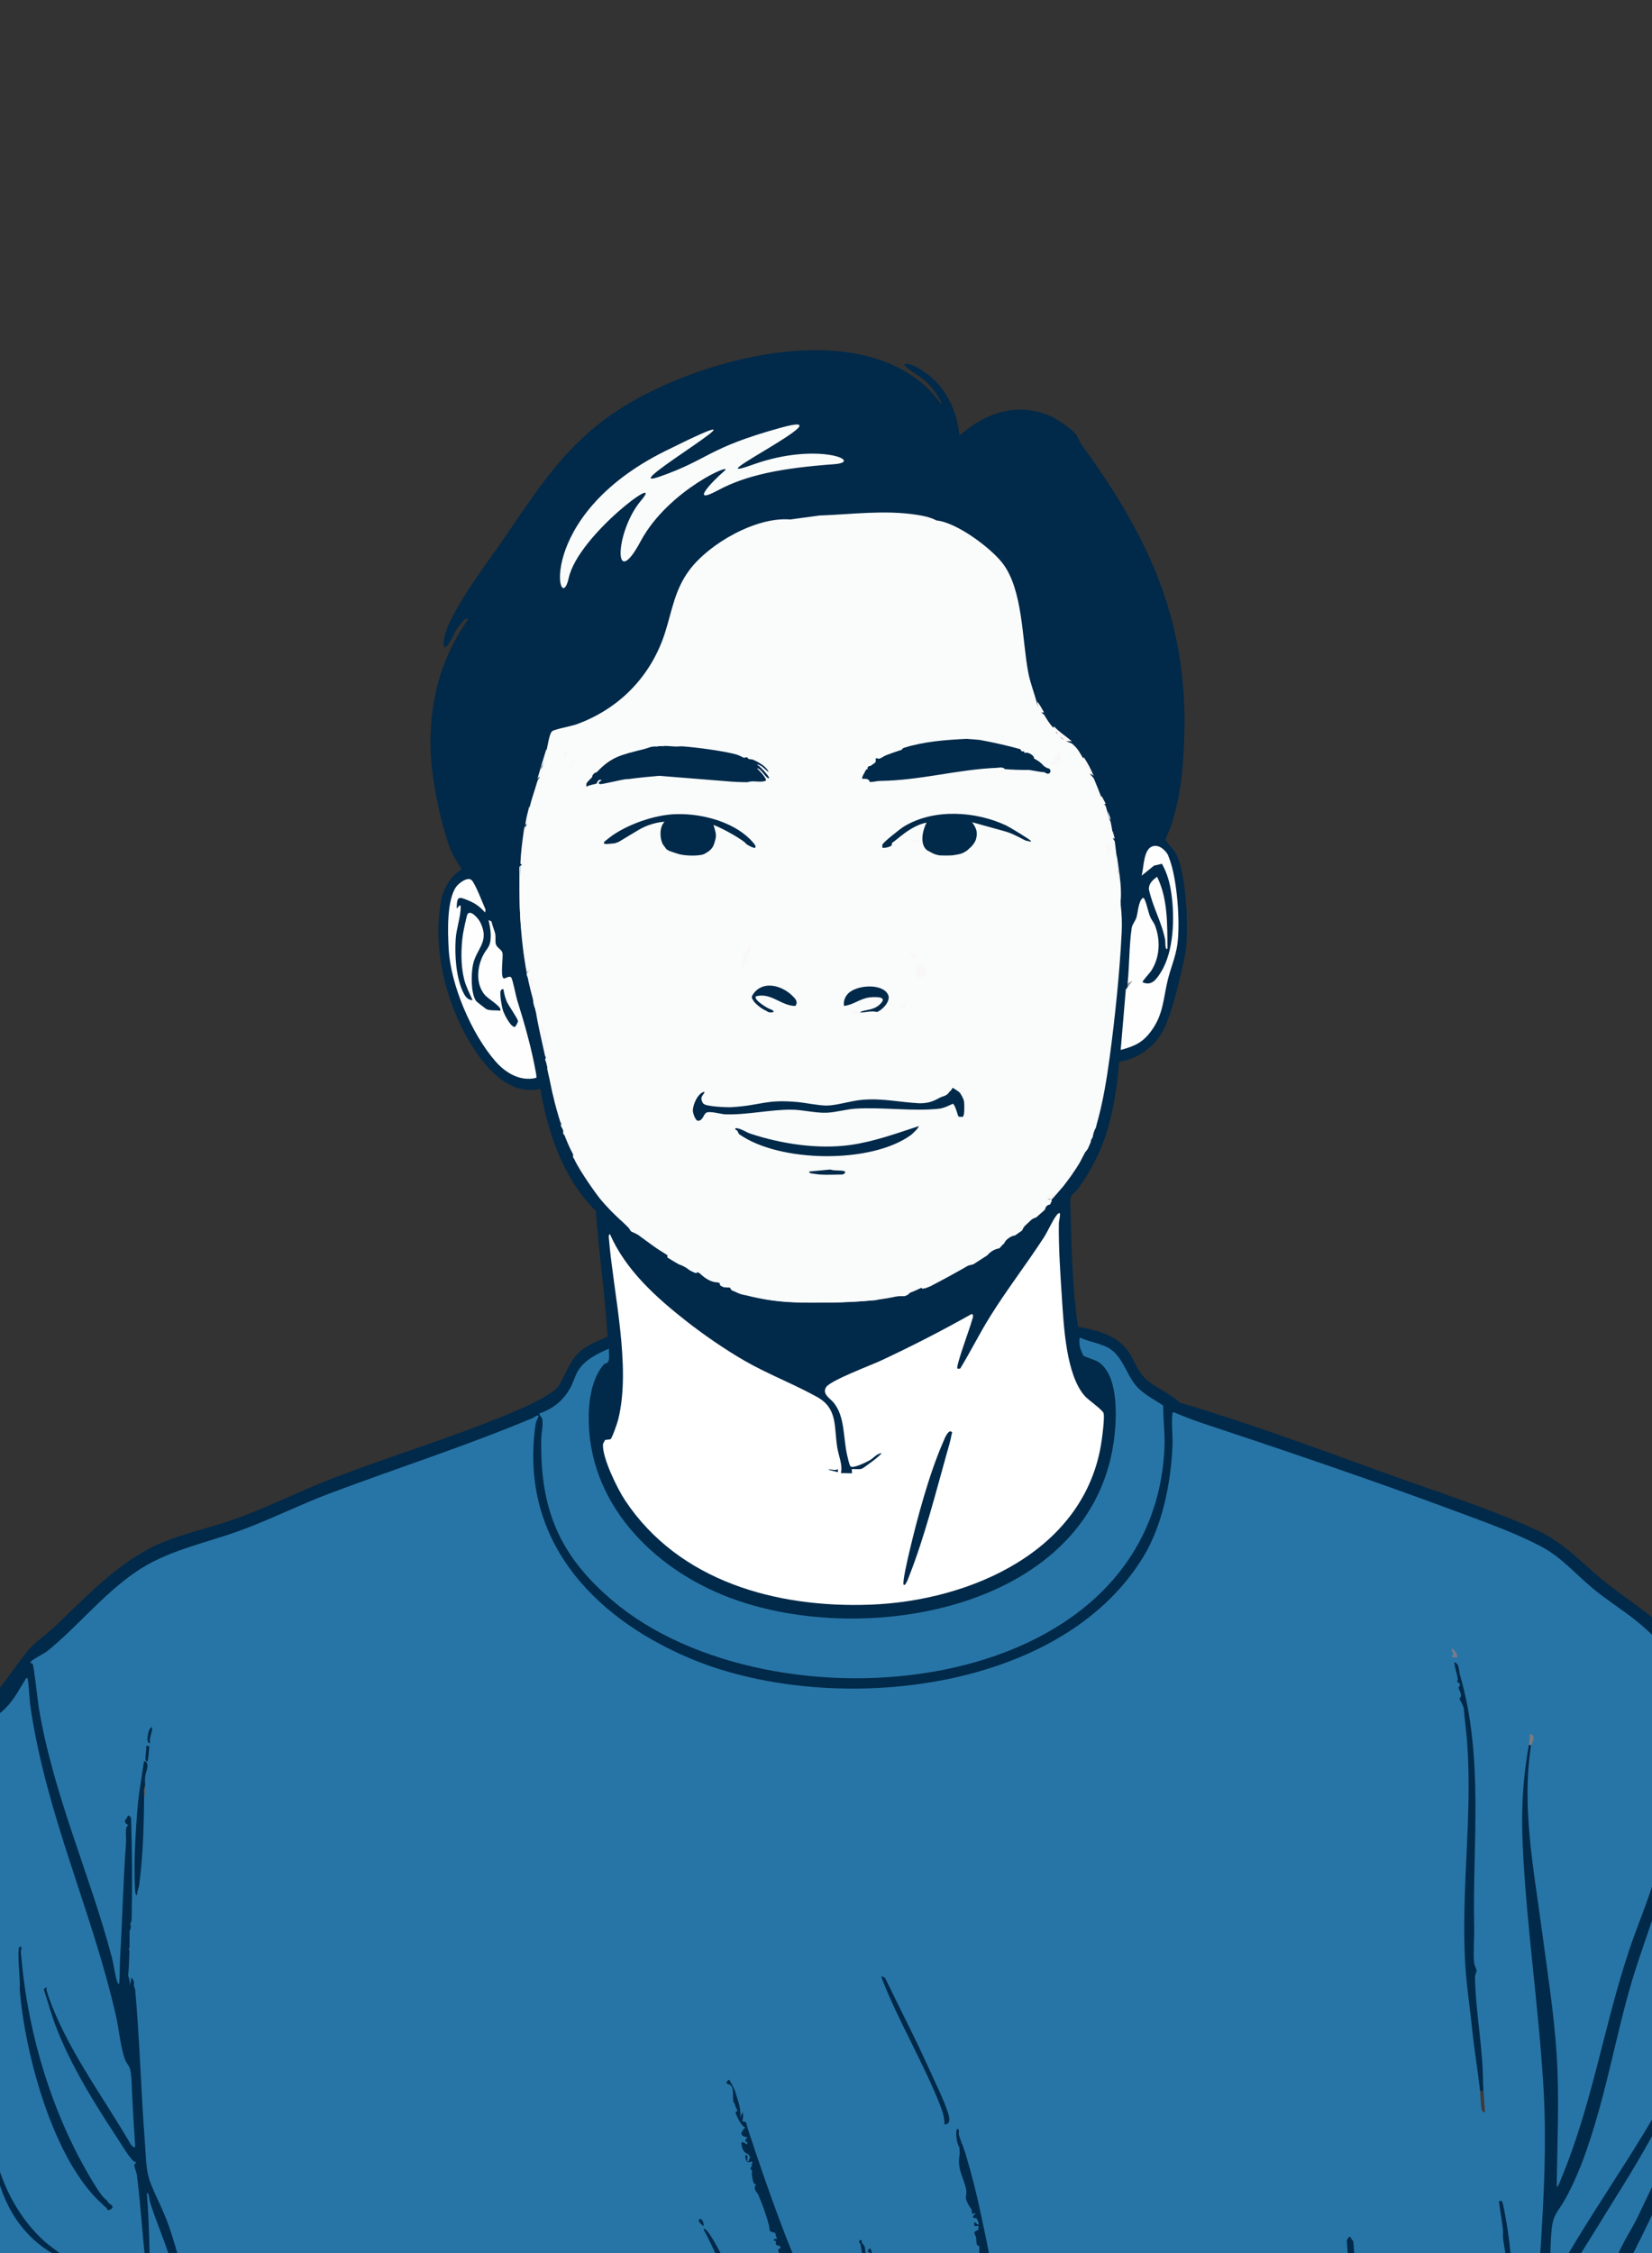 <?xml version="1.0" encoding="UTF-8"?><svg id="uuid-59c37dd5-340c-4727-949a-cc3e99772cc7" xmlns="http://www.w3.org/2000/svg" xmlns:xlink="http://www.w3.org/1999/xlink" viewBox="0 0 220 300"><rect x="0" y="0" width="220" height="300" fill="#333333" stroke="none"/><defs><style>.uuid-858f7458-3f22-4b91-b599-7dd82f1ed372{fill:#59575b;}.uuid-bf22421a-d87e-47d5-9e6e-b6afe2d33f6f{fill:#3e3a3b;}.uuid-c8bbbcf0-f06d-4035-a491-9a29d4704f2f{fill:#faf7f8;}.uuid-c68e89d1-c525-426e-9b17-93a8f614172a{fill:#fff;}.uuid-fa3a8297-7a76-4500-bcfb-03954af1ec18{fill:#f9fcfb;}.uuid-e58135e5-7810-411e-bffb-c4b7f3ca13c2{fill:#9b9b9b;}.uuid-a994c8ac-b774-4bcc-9cf2-c183861793df{fill:none;}.uuid-e3cfbd62-d352-4801-a660-57d354b02297{clip-path:url(#uuid-3ed5d52e-0de3-4974-8b3f-1d5ce5c177e6);}.uuid-0215c4e3-a38d-4c32-8a58-bbad9a4a9bbd{fill:#7a7a8c;}.uuid-a73ecf24-b82d-481e-8194-816636773540{fill:#012949;}.uuid-bdb232ed-2d4a-4786-952a-967224e6b9ae{fill:#2775a6;}.uuid-a722fdfd-4aa7-4a4f-b7cc-46c283bf3f41{fill:#fefefe;}.uuid-5cc0e8ef-8f9a-4d3b-a8be-c4136f0501b7{fill:#7d7b7e;}</style><clipPath id="uuid-3ed5d52e-0de3-4974-8b3f-1d5ce5c177e6"><rect class="uuid-a994c8ac-b774-4bcc-9cf2-c183861793df" width="220" height="300"/></clipPath></defs><rect class="uuid-a994c8ac-b774-4bcc-9cf2-c183861793df" width="220" height="300"/><g class="uuid-e3cfbd62-d352-4801-a660-57d354b02297"><path class="uuid-bdb232ed-2d4a-4786-952a-967224e6b9ae" d="M-8.932,242.274v64.858h236.499v-81.541s-3.72-4.232-7.566-8.679c-3.846-4.447-8.954-7.523-11.381-9.563-4.667-3.923-54.556-20.735-54.556-20.735l-82.243,1.59-53.201,18.708-16.11,14.438-11.441,20.925Z"/><path class="uuid-a73ecf24-b82d-481e-8194-816636773540" d="M17.996,264.837c.625,6.895.773,13.849,1.324,20.752.138,1.727.085,3.438.733,5.101.728,1.868,1.744,3.71,2.42,5.668,1.285,3.724,2.146,7.621,3.343,11.376.036.271-.012.168-.193.195-.337.05-.899.087-1.03-.3-.842-2.324-1.293-4.769-2.025-7.123-.746-2.397-1.79-4.772-2.545-7.134-.132-.412-.144-.929-.305-1.353-.226-.034-.142.316-.13.461.267,3.249.292,6.431.391,9.687.005.148.4,2.4-.258,1.916-.231-.169-.227-1.839-.267-2.186-.474-4.052-.704-8.129-1.209-12.182-.056-.447-.334-1.103-.36-1.367-.021-.214.297-.362.245-.438-.013-.018-.259-.045-.405-.192-.7-.702-1.63-2.317-2.223-3.215-2.984-4.511-6.154-9.653-8.078-14.726-.607-1.602-1.057-3.277-1.599-4.903l.374-.302c-.014.227-.006.444.065.664,2.268,7.057,7.392,13.823,11.094,20.195.093.2.679.8.643.288-.159-2.217-.274-4.409-.395-6.635-.049-.904-.06-2.945-.307-3.671-.135-.397-.507-.735-.693-1.295-.612-1.847-.757-3.937-1.192-5.835-3.196-13.951-9.164-26.388-11.322-40.784-.194-1.297-.203-2.722-.412-4.031-.31-.065-.213.04-.297.171-1.066,1.66-1.565,2.888-3.148,4.272-.45.394-1.254.779-1.595,1.19-.383.462-1.2,1.928-1.565,2.545-2.235,3.775-4.026,7.811-5.59,11.911-.266.331-.598.671-.769.103-.063-.209-.083-2.124-.03-2.331.031-.121.279-.137.372-.316.516-1,.836-2.296,1.289-3.356,1.891-4.425,4.038-8.35,7.011-12.081,1.493-1.874,2.837-3.892,4.322-5.754.809-1.015,2.541-2.223,3.566-3.196,4.219-4.003,8.801-8.923,14.263-11.192,3.051-1.268,6.403-1.996,9.518-3.077,4.404-1.529,8.584-3.682,12.923-5.373,8.434-3.288,17.231-5.816,25.534-9.467,1.22-.536,4.298-1.987,4.943-3.011.805-1.278,1.314-2.944,2.381-4.116,1.137-1.248,2.611-1.741,4.104-2.396-.327-5.601-1.176-11.165-1.554-16.755-4.304-4.199-6.405-10.42-7.408-16.261-4.387,1.029-7.705-3.289-9.624-6.614-3.067-5.315-4.701-12.232-3.596-18.351.325-1.801,1.235-3.249,2.751-4.272-.573-.951-1.212-1.861-1.595-2.913-1.235-3.396-2.357-8.863-2.519-12.464-.289-6.436,1.166-12.519,4.909-17.775.089-.29-.243-.233-.4-.134-.052.032-.693.806-.788.935-.673.907-.973,2.055-1.793,2.845-.187-.128-.198-.249-.21-.46-.165-3.11,5.996-11.091,7.89-13.865,5.483-8.033,9.306-14.209,18.235-19.02,10.262-5.529,28.637-10.145,38.185-1.325.713.659,1.304,1.444,1.921,2.189.198-.104-.03-.319-.095-.436-.56-1.014-1.28-1.989-2.163-2.742-.457-.39-2.441-1.583-2.58-1.928-.105-.262.176-.203.334-.203.582,0,1.658.672,2.172,1.012,2.917,1.929,4.448,5.11,4.786,8.54,3.468-3.019,7.617-4.511,12.087-2.609.866.369,2.735,1.649,3.349,2.352.381.435.527,1.06.808,1.446,8.638,11.845,14.006,22.898,13.717,37.993-.093,4.867-.494,10.124-2.514,14.585.326.727.935,1.131,1.342,1.833,1.431,2.465,1.831,10.677,1.264,13.507-.541,2.701-1.701,7.744-2.915,10.078-1.162,2.234-3.394,3.811-5.871,4.205-.303,3.793-.908,7.666-2.309,11.215-.756,1.915-1.97,4.039-3.187,5.696-.329.448-.897.722-1.027,1.359.189,5.667.206,11.386,1.048,16.99,2.459.51,4.894,1.012,6.534,3.078.748.942,1.108,2.133,1.797,3.108,1.237,1.749,3.686,2.433,5.213,3.935,9.53,2.816,18.799,6.288,28.128,9.657,6.237,2.252,12.615,4.285,18.72,6.999,4.315,1.918,5.846,3.929,9.26,6.782,2.987,2.495,6.474,4.487,9.164,7.342,2.259,2.398,3.83,5.465,5.88,8.042v3.315c-.675-1.072-1.291-2.192-1.985-3.252-2.487-3.796-4.848-7.015-8.421-9.875-1.843-1.475-3.876-2.736-5.699-4.245-2.34-1.937-4.144-4.129-6.874-5.589-3.334-1.783-7.578-3.291-11.154-4.623-11.283-4.204-22.714-8.074-34.137-11.867-1.231-.409-2.448-.906-3.651-1.389-.273-.03-.173.015-.199.197-.174,1.222.063,2.945.006,4.251-.212,4.872-1.308,10.514-3.846,14.715-11.21,18.557-42.333,21.365-60.678,13.477-12.986-5.583-22.485-16.01-20.292-31.08.062-.424.268-.661.361-.966.15-.487-.655.117-.765.163-8.868,3.718-17.987,6.636-26.973,10.016-4.047,1.522-7.923,3.486-11.999,4.971-4.768,1.737-9.725,2.628-13.941,5.548-4.416,3.059-7.65,7.193-11.677,10.464-.457.371-1.984,1.124-2.193,1.387-.248.313.123.234.206.356.183.269.685,5.054.831,5.907,2.018,11.825,6.718,21.828,9.734,33.224.192.726.506,2.889.765,3.345.036.063.17.17.199.131.084-1.251.059-2.527.135-3.777.303-4.945.384-10.008.768-14.881.048-.603-.072-1.486.03-2.088.037-.22.26-.378.259-.402-.002-.063-.869-.356-.13-.994.005-.434.392-.295.517.075.142,4.44.167,8.968.074,13.584l-.194.528c.143.251.114.559-.086.924.033,1.995-.027,3.985-.179,5.971.179.368.233.807.162,1.319l.236-.788c-.109-.621.338-.053.377.345-.054.34-.003.623.153.849Z"/><path class="uuid-a73ecf24-b82d-481e-8194-816636773540" d="M203.862,232.618c-1.233,8.092.42,16.462,1.477,24.444.729,5.503,1.614,11.043,1.968,16.594.372,5.837.064,11.721.003,17.566.209-.108.367-.574.461-.797,4.263-10.127,5.75-20.427,9.179-30.729,1.113-3.344,2.589-6.723,3.551-10.105,1.694-5.953,2.225-12.178,3.897-18.111.067-.239-.027-.684.131-.905.099-.139.647-.186.546.122l-2.255,14.915c.141.149,2.897-.688,3.253-.632.278.044.244.476.059.697-.642.763-3.433,1.026-3.747,1.688-1.237,5.964-3.698,11.607-5.36,17.445-2.475,8.698-4.27,20.297-8.633,28.093-.871,1.557-1.515,1.853-1.744,3.824-.197,1.693-.144,3.593-.269,5.3-.066.899-.368,1.802-.262,2.719l.195-.135c4.985-9.36,11.435-17.797,16.377-27.178.473,0,.403.311.339.667-.15.822-1.057,2.489-1.462,3.316-2.116,4.323-4.839,8.672-7.389,12.763-1.944,3.119-4.143,6.834-6.284,9.759-.183.25-.376.513-.581.745-.221.25-1.197.977-1.197,1.057v2.188h-1.459c.01-2.99.353-5.963.536-8.944.42-6.847.757-13.438.394-20.293-.579-10.932-2.275-21.789-2.791-32.743-.227-4.811-.036-8.868.801-13.596.24-.53.39-.218.265.265Z"/><path class="uuid-a73ecf24-b82d-481e-8194-816636773540" d="M197.499,277.565c.107.689.019,1.687-.398.796-.311-2.724-.782-5.517-1.065-8.282-.279-2.728-.772-5.944-.929-8.883-.523-9.734.982-19.365.278-29.182-.103-1.44-.329-3.008-.447-4.484-.034-.419-.58-1.268-.578-1.341.003-.084.197-.212.208-.39.022-.358-.335-.962-.332-1.072.002-.091.186-.204.188-.375.004-.309-.358-.345-.367-.434-.009-.084.107-.232.085-.365-.123-.735-.385-1.46-.488-2.204.704.082.616,1.136.773,1.678,3.216,11.063,1.643,22.428,1.889,33.656.03,1.387-.139,3.276-.008,4.639.038.399.338.936.344,1.066.006.141-.232.5-.224.925.079,4.656,1.096,9.563,1.071,14.253Z"/><path class="uuid-a73ecf24-b82d-481e-8194-816636773540" d="M215.396,300.371c.682-1.734,1.933-3.586,2.746-5.276,2.897-6.022,6.069-12.676,8.396-18.917.124-.333.357-1.513.458-1.663.285-.421.605-.022.568.429-.145,1.757-1.525,5.332-2.164,7.122-2.241,6.278-5.052,12.38-8.075,18.309-.463.908-3.73,7.391-4.138,7.53-.302.103-.773-.02-1.105.021-.132-.129.662-1.584.795-1.856.268-1.525.992-3.185,1.989-4.375-.325-.29.134-1.305.53-1.326Z"/><path class="uuid-a73ecf24-b82d-481e-8194-816636773540" d="M13.886,292.68c.472.618.778,1.489-.265.796-6.545-5.805-10.36-20.144-11.002-28.707.144-.818-.431-5.262-.002-5.569.458-.026.142.437.16.665.725,9.501,3.464,19.408,7.965,27.805.562,1.049,2.416,4.377,3.143,5.01Z"/><path class="uuid-a73ecf24-b82d-481e-8194-816636773540" d="M99.528,283.267c1.418,4.342,2.953,8.81,4.58,13.12,1.447,3.833,3.111,7.568,4.702,11.341l-.068.2c-1.407-1.624-1.782-3.949-3.183-5.567l.927,1.99c.386.943.512,2.024,1.13,2.851l-.267.128.265.599c-.599.544-1.54-1.901-1.723-2.253.043-.611-.13-1.237-.521-1.878-.409-.66-.722-1.359-.938-2.1-.198-.335-.815-1.891-.804-2.181.003-.07.263-.091.277-.138.138-.461-.233-.269-.478-.458-.255-.197-.008-.429-.082-.508-.055-.059-.221-.011-.237-.031-.194-.236.162-.317.396-.265-.136-.255-.2-.516-.266-.794-.33-.332-.531-.812-.603-1.441-.418-.47-.646-.803-.437-1.361-.166.163-.306.08-.418-.248-.03-.619-.206-1.199-.416-1.787l.15-.467c-.246.017-.541-.52-.265-.663-.182-.144-.359-.321-.53-.53-.046-.007-.099.012-.133,0-.291-.304-.269-.619.035-.869-.211-.467-.227-.818-.168-1.253-.25.163-.374,0-.265-.265-.219-.314-.076-.217,0-.398.126-.207-.007-.34-.398-.398l-.13-.065c.523-.36.024-.529-.002-.73-.201-.128-.265-.346-.191-.652-.349-.408-.313-.634.108-.677l-.049-.262c-.091-.104-.274-.102-.272-.211.003-.15.188-.316.272-.452l-.062-.139c-.557.056-.669-.296-.336-1.054.042-.047.063-.102.133-.133.063-.367.129-.33.265,0Z"/><path class="uuid-a73ecf24-b82d-481e-8194-816636773540" d="M-9.314,306.337c.167-2.824-.221-5.894-.006-8.69.009-.111.129-1.214.403-.857l1.127,7.69,10.274,3.382c-3.787.038-7.612.176-11.401.066l-.19-.076c-.052-.467-.043-.943-.026-1.414.054-1.437.211-2.391.045-.158-.009.12-.104.126-.227.057Z"/><path class="uuid-a73ecf24-b82d-481e-8194-816636773540" d="M125.778,282.869c.012-.732-.171-1.474-.43-2.156-2.131-5.62-5.589-11.352-7.796-16.997-.08-.206-.179-.354-.125-.603l.454.274c1.871,3.906,3.884,7.753,5.666,11.702.827,1.833,2.14,4.458,2.717,6.298.185.591.395,1.485-.486,1.481Z"/><path class="uuid-a73ecf24-b82d-481e-8194-816636773540" d="M180.662,307.53c-.304-.504-.188-.573-.328-1.064-.062-.218-.299-.463-.335-.596-.023-.084.291.008.271-.249-.019-.244-.215-.528-.257-.821-.314-2.145-.522-4.293-.65-6.456.082-.239.198-.542.502-.491-.024.258.313.415.343.593.1.594.092,1.506.205,2.109.468,2.492,1.245,4.887,1.971,7.31-.362.093-.82.1-1.191.064-.201-.258-.377-.391-.53-.398Z"/><path class="uuid-a73ecf24-b82d-481e-8194-816636773540" d="M128.561,286.714c.798,2.65,1.498,5.369,2.06,8.083.516,2.494,1.638,7.325,1.652,9.684.079.581.105,1.123-.265.53-.521-1.199-.773-2.54-.795-3.845-.16-.088-.217-.3-.17-.634-.344-.364-.504-1.076-.621-1.609l.193-.087c-.631-.554-.686-.909-.162-1.065-.382-.347-.438-.629-.167-.848-.015-.13.029-.506.001-.531-.137-.125-.71.327-.53-.53l.528.398c.165-.417-.206-.707-.264-.928-.3-.02-.321-.32-.133-.53-.009-.042.009-.09,0-.133-.326-.12-.37-.385-.133-.796-.258-.094-.635-.81-.398-1.061l-.32-.172c-.062-1.588-.413-3.177-1.052-4.767l.179-.365c-.295-.182-.377-.548-.247-1.1l-.151-.359c0-.044,0-.088,0-.133-.243-1.427.379-.664.525.257l.27.539Z"/><path class="uuid-a73ecf24-b82d-481e-8194-816636773540" d="M-.034,289.101c1.211,3.551,3.164,6.808,5.964,9.349.77.699,1.775,1.288,2.508,1.999.142.137.337.191.276.452-4.912-2.044-8.021-6.432-9.146-11.535-.142-.609.057-.942.398-.265Z"/><path class="uuid-a73ecf24-b82d-481e-8194-816636773540" d="M19.321,236.595c-.031.388.009.801,0,1.193l-.133,1.458c-.019,3.746-.161,8.116-.663,11.8-.051.373-.317.891-.267,1.325-.255-.026-.257-.532-.27-.723-.218-3.366.089-8.332.404-11.74.107-1.163.369-2.506.53-3.712.27-.218.403-.085.398.398Z"/><path class="uuid-a73ecf24-b82d-481e-8194-816636773540" d="M200.007,293.087c.169.107.717,3.435.787,3.922.318,2.221.602,4.927.687,7.135.048,1.257-.048,2.528-.005,3.785h-.664c-.055-1.476-.186-2.967-.236-4.443-.009-.256.134-1.306.096-1.445-.055-.206-.595-.175-.374-.466.016-.021.238.019.257-.094.123-.715-.309-2.644-.391-3.445-.041-.397.025-.795-.016-1.177-.133-1.232-.37-2.481-.531-3.712.008-.123.35-.085.389-.06Z"/><path class="uuid-a73ecf24-b82d-481e-8194-816636773540" d="M95.683,300.901c-.658-1.348-1.254-2.734-1.988-4.045.127-.212.295.04.399.131.633.556,2.232,3.714,2.748,4.677.628,1.173,1.357,2.499,1.927,3.646.151.303,1.125,2.52,1.023,2.617h-1.59c-.12-.558.49-.001.662-.133-.178-.382-.265-.794-.398-1.192-.428-.006-.765-.877-.53-1.193-.63-1.338-1.336-2.652-1.989-3.978-.332.023-.42-.154-.265-.53Z"/><path class="uuid-a73ecf24-b82d-481e-8194-816636773540" d="M128.163,287.51c.323,1.306.974,2.976,1.167,4.215.061.388-.144.68.026,1.089l-.136.192c.249.384.339.717.268,1.002.176.186.102.255-.133.133-.28-.332-.671-1.031-.719-1.446-.035-.306.101-.628.05-.998-.209-1.503-1.234-2.771-.922-4.583.101.172.233.305.398.398Z"/><path class="uuid-a73ecf24-b82d-481e-8194-816636773540" d="M99.262,283.267c-.505-.045-1.4-1.883-1.291-2.094.015-.029.235-.032.237-.095.006-.17-.191-.36-.243-.56-.14-.543-.278-.58-.298-.657-.125-.47.104-1.721-.328-2.161-.28-.285-1.026-.148-.264-.794.083,0,.725,1.286.794,1.465.047.121.13.439.191.622.311.933.626,1.959.541,2.948l.262-.661c.256.253-.043,1.139.005,1.188.028.028.315-.031.46.135.12.138.138.475.2.665-.08.017-.21-.025-.265,0Z"/><path class="uuid-a73ecf24-b82d-481e-8194-816636773540" d="M130.284,296.923c.069.592.517.537.53,1.192l-.662-.066c.32.304.703.449.788.937.072.416-.598-.153-.39.255.075.148.298.245.406.523.193.497.159.946.256,1.401-.011.15-.055.239-.133.265-.274-.109-.061-.859-.133-.929-.521-.078-.402.078-.397.531-.195-1.009-.113-1.007-.13-1.913-.002-.089-.246-.073-.311-.235-.12-.302-.061-.627-.119-.937-.091-.479-.596-.713.295-1.025Z"/><path class="uuid-a73ecf24-b82d-481e-8194-816636773540" d="M100.721,290.824c.037.005.403-.157.517.016.075.114-.023.382.013.514-.081.29-.047.42.111.696-.127.808-.223-.13.155-.033.055.171.35,1.37.366,1.558.021.239-.145.556-.101.696-.208-.585-.527-1.357-.766-1.952-.185-.46-.84-.817-.294-1.496Z"/><path class="uuid-bf22421a-d87e-47d5-9e6e-b6afe2d33f6f" d="M197.499,277.565l.264,3.712c-.012.016-.331-.134-.36-.169-.228-.275-.234-2.161-.301-2.748l.396.133c.004-.308,0-.619.001-.928Z"/><path class="uuid-a73ecf24-b82d-481e-8194-816636773540" d="M101.781,294.272c.11.347.51-.371.647.081.195.644-.214.562-.235.594-.161.247.525.478.68.818.161.351.265,1.131.366,1.557-1.022-.294-.644-.231-.826-.962-.174-.697-.392-1.412-.632-2.088Z"/><path class="uuid-a73ecf24-b82d-481e-8194-816636773540" d="M116.895,301.962c-.429-.039-.437-.031-.398.398-.01-.036-.179-.148-.234-.357-.14-.532-.106-1.466-.301-1.926-.092-.217-.531-.163-.328-.502.349-.582.478.491.507.555.295.662.514,1.131.753,1.832Z"/><path class="uuid-a73ecf24-b82d-481e-8194-816636773540" d="M99.66,286.847c-.671-.25-.84-.733-.92-1.402-.029-.242-.022-.182.191-.189.365-.011.572.622.596,0,.4.455-.165.377-.133.463.597.38.227.83.265,1.128Z"/><path class="uuid-a73ecf24-b82d-481e-8194-816636773540" d="M13.886,292.68c.467.406.304.287.57.635.102.133.979.506.227.893-.456.235-.398-.163-.578-.295-.346-.252-.281-.258-.484-.438l.529.132-.264-.928Z"/><path class="uuid-a73ecf24-b82d-481e-8194-816636773540" d="M18.924,236.198c.076-.568.156-1.16.267-1.724.902.217.176,1.549.131,2.122l-.398-.398Z"/><path class="uuid-a73ecf24-b82d-481e-8194-816636773540" d="M115.039,300.901c-.227-.651-.31-1.354-.431-2.022-.041-.228-.563-.528.165-.63-.145.445.286.635.367.892.097.305.063.764.164,1.096-.359-.122-.309.341-.265.663Z"/><path class="uuid-a73ecf24-b82d-481e-8194-816636773540" d="M100.456,288.703c.22.457.37,1.035.532,1.523,0,.044-.734-.037-.4.598-.235-.086-.234-.223-.303-.424-.079-.228-.27-1.223-.094-1.299.032-.17.101-.33.265-.398Z"/><path class="uuid-a73ecf24-b82d-481e-8194-816636773540" d="M127.766,285.918c-.252-.353-.356-.97-.396-1.394-.014-.15-.098-1.338.261-.992.128.123.016.573.054.701.244.817.616,1.617.876,2.481-.409-.292-.489-.996-.532-1.458-.179-.021-.263.569-.264.662Z"/><path class="uuid-a73ecf24-b82d-481e-8194-816636773540" d="M19.851,232.484c.07.067-.098,1.536-.135,1.79-.026.181-.052.401-.26.2-.244-.237.124-1.575-.001-1.989h.397Z"/><path class="uuid-a73ecf24-b82d-481e-8194-816636773540" d="M19.984,232.087c-.578.1-.268-1.273-.177-1.569.068-.221.207-.475.442-.551.087.759-.428,1.33-.265,2.121Z"/><path class="uuid-5cc0e8ef-8f9a-4d3b-a8be-c4136f0501b7" d="M203.862,232.618c.032-.282.017-.297-.265-.265.084-.474.151-.972.133-1.458,1.006.153.212,1.196.132,1.723Z"/><path class="uuid-0215c4e3-a38d-4c32-8a58-bbad9a4a9bbd" d="M194.052,220.684h-.663c-.056-.048.128-.358.129-.483.004-.378-.419-.457-.063-.707.265.379.689.683.597,1.19Z"/><path class="uuid-a73ecf24-b82d-481e-8194-816636773540" d="M99.13,283.399c.034.679.529.445-.133.927l.662.002c.075.249-.106.222-.132.264-.917-.177-1.02-.49-.398-1.193Z"/><path class="uuid-a73ecf24-b82d-481e-8194-816636773540" d="M129.887,294.669l-.397.133-.133-.663.133-.133c.08-.017.169-.061.265-.133.081.329.087.582.133.796Z"/><path class="uuid-a73ecf24-b82d-481e-8194-816636773540" d="M93.693,296.393c-.173-.023-1.001-.812-.461-.927.34-.072.524.698.461.927Z"/><path class="uuid-bdb232ed-2d4a-4786-952a-967224e6b9ae" d="M17.333,257.014c.721-.121.448.645,0,.928-.013-.266-.038-.683,0-.928Z"/><path class="uuid-bdb232ed-2d4a-4786-952a-967224e6b9ae" d="M17.465,260.329c.021-.441-.68-.779,0-1.193.039.553.222.586,0,1.193Z"/><path class="uuid-a73ecf24-b82d-481e-8194-816636773540" d="M128.163,287.51c-.263.011-.408-.129-.398-.398.105-.608-.006-.63,0-1.061.509.198.163.79.195,1.134.013.136.183.244.203.325Z"/><path class="uuid-a73ecf24-b82d-481e-8194-816636773540" d="M100.456,288.703c.08.549-.093.323-.265.398-.248-.331-.427-.436,0-.663.04.057.178.085.265.265Z"/><path class="uuid-858f7458-3f22-4b91-b599-7dd82f1ed372" d="M19.189,239.247c.002-.458-.111-1.109.133-1.458-.01.463.117,1.105-.133,1.458Z"/><path class="uuid-a73ecf24-b82d-481e-8194-816636773540" d="M100.19,288.04c.072-.535-.301.036-.665-.193-.216-.136-.289-.617-.263-.867.514-.127.153.644.265.794.166.059.25-.13.264-.132.163-.026.359.017.53,0,.091.233-.096.313-.132.397Z"/><path class="uuid-a73ecf24-b82d-481e-8194-816636773540" d="M130.019,295.332c-.55.114-.559-.303-.133-.53.03.141.093.38.133.53Z"/><path class="uuid-c68e89d1-c525-426e-9b17-93a8f614172a" d="M81.297,191.646c.262-.242.927-2.213,1.04-2.673,1.729-7.034-.633-16.708-1.234-23.911-.013-.155-.111-.726.129-.726,2.107,4.812,6.207,8.48,10.281,11.661,2.31,1.804,5.042,3.684,7.577,5.151,3.134,1.813,6.56,3.104,9.724,4.86,2.775,1.54,2.24,3.961,2.685,6.729.185,1.149.741,2.292.492,3.419.236-.038,1.408.055,1.458.002.046-.049-.047-.484-.002-.533.042-.045.942.04,1.228-.031.289-.072.878-.567,1.159-.763.228-.257.228-.389,0-.398-.406.232-2.296,1.184-2.584.799-.155-.207-.352-1.119-.426-1.435-.555-2.361-.264-5.085-1.767-6.984-.479-.606-1.626-1.192-1.042-2.111.571-.898,5.948-2.905,7.234-3.504,4.141-1.928,8.193-4.012,12.174-6.252.332.212.068.615-.003.923-.192.824-2.185,6.111-1.919,6.366.016.015.325.017.38-.018,1.372-2.249,2.548-4.628,3.939-6.866,2.253-3.626,4.872-7.008,7.191-10.575.524-.805,1.167-2.297,1.688-2.952.125-.157.219-.319.455-.272.058.479-.136.918-.143,1.391-.05,3.097.203,6.817.411,9.944.245,3.689.541,10.173,3.045,12.998.479.541,2.361,1.827,2.495,2.278.164.555-.149,2.944-.253,3.67-2.1,14.66-17.478,21.337-30.802,21.832-12.438.462-25.468-3.063-32.661-13.884-1.031-1.551-3.019-5.613-2.948-7.409.012-.297.276-.483.254-.632l.746-.092Z"/><path class="uuid-bdb232ed-2d4a-4786-952a-967224e6b9ae" d="M154.914,187.168c-.026,1.87.246,3.732.161,5.606-1.551,33.841-52.467,38.229-73.507,20.351-7.104-6.036-9.67-12.19-9.488-21.549.016-.803.255-1.675.146-2.52-.061-.468-.364-.459-.404-.853,1.844-.615,3.242-1.758,4.159-3.466.374-.696.588-1.518.985-2.197.832-1.423,2.652-2.349,4.134-2.957-.057.496.127,1.247-.094,1.694-.155.313-.422.226-.573.39-1.32,1.431-1.87,3.901-1.988,5.799-.719,11.58,7.488,20.606,17.61,24.827,18.218,7.596,49.978,2.25,52.393-21.375.28-2.74.403-7.95-2.21-9.588-.413-.259-1.836-.703-1.91-.775-.133-.129-.459-.955-.509-1.182-.049-.224-.183-1.204.059-1.25,1.24.59,2.997.78,4.106,1.592,1.527,1.118,2.051,3.24,3.18,4.642,1.031,1.281,2.435,1.893,3.751,2.811Z"/><path class="uuid-a722fdfd-4aa7-4a4f-b7cc-46c283bf3f41" d="M64.661,121.111c.17.493.066.659-.31.498-.38-.515-3.261-2.654-3.238-1.298.529.138.665.643.409,1.516-.803,3.466-1.136,7.819.885,10.884-1.285-2.417-1.265-4.857-1.124-7.518.029-.541.513-3.504.898-3.776,1.344-.949,3.196,3.027,2.295,4.219-1.671,2.557-2.737,8.763,1.792,8.624-2.802-1.96-3.568-3.834-2.19-7.142.762-1.119,1.062-1.575.99-3.006-.328-1.619-.198-2.089.389-1.41.141.692.415,1.212.5,1.688.081.455-.046.936.09,1.369.141.446.783.688.866,1.123.121.636-.296,3.066.138,3.376.192.137.781-.423,1.028-.1.212.277.618,2.451.788,2.99,1.005,3.194,1.937,6.482,2.524,9.807.033.186.056.373.028.561-2.114.532-4.08-.643-5.429-2.187-3.179-3.637-5.973-10.146-6.239-14.974-.122-2.208-.283-6.478,1.008-8.284.352-.492,1.534-1.381,2.052-.877.504.491,1.48,3.095,1.85,3.918Z"/><path class="uuid-a722fdfd-4aa7-4a4f-b7cc-46c283bf3f41" d="M150.17,130.922c.234-2.349.203-5.103.539-7.35.075-.499.478-.93.62-1.369.204-.634.271-2.178.829-2.62.14-.111.244.125.295.238.279.614.435,1.53.702,2.215.168.431.492.766.659,1.197.767,1.991.64,4.309-.538,6.086-.165.249-1.207,1.344-1.116,1.468,1.2.557,1.859-.408,2.44-1.336,1.746-2.79,1.849-7.333,1.387-10.512-.203-1.393-.552-2.695-1.254-3.924l-1.05.247-1.655,1.34c.308-1.057.228-3.388,1.359-3.877.856-.371,1.75.385,2.151,1.104.015.026.151.405.185.493,1.05,2.716,1.476,8.593,1.064,11.481-.227,1.594-.897,3.136-1.275,4.691-.591,2.426-.565,4.471-2.103,6.647-1.168,1.653-2.241,2.135-4.163,2.663l.668-7.886c-.057-.182.257-.44.259-.467-.03-.262.471-.832.665-.86.043-.006-.616.607-.665.33Z"/><path class="uuid-a73ecf24-b82d-481e-8194-816636773540" d="M65.457,122.702l-.399-.198c.217.92.374,1.811.251,2.768-.11.862-.578,1.164-.935,1.849-.847,1.625-1.052,3.828.158,5.323.426.526,2.123,1.497,2.115,1.993-.004.253-.292.108-.364.106-.483-.017-1.131.022-1.538-.189-.075-.039-1.284-.984-1.333-1.053-.724-1.001-.672-3.606-.437-4.794.441-2.233,2.289-3.052.986-5.699-.211-.428-1.261-1.736-1.7-1.089-.116.17-.558,2.31-.612,2.677-.272,1.87-.304,4.166.161,5.999.251.99.719,1.862,1.128,2.782-.625-.026-.958-.455-1.216-.97-.994-1.985-1.179-4.989-1.036-7.182.089-1.361.666-2.978.667-4.242,0-.549-.354.034-.534.196.022-1.728.263-1.619,1.637-1.042.891.374,1.511.843,2.142,1.571l.065-.397c.202.45.689,1.068.795,1.591Z"/><path class="uuid-c8bbbcf0-f06d-4035-a491-9a29d4704f2f" d="M120.341,172.29c-.463.218-1.082.372-1.586.469-4.008.768-9.348.78-13.467.598-2.003-.088-4.209-.358-6.026-1.2.454.066,1.143-.023,1.494.029.569.084,1.295.44,1.886.502,2.594.271,5.351.204,7.95.126,1.714-.052,3.645,0,5.307-.128.85-.065,2.132-.611,2.913-.641.39-.014,1.172.239,1.529.244Z"/><path class="uuid-a722fdfd-4aa7-4a4f-b7cc-46c283bf3f41" d="M155.472,126.281c-.326.429-.274-.963-.298-1.092-.444-2.381-1.687-4.443-2.18-6.814.017-.799.53-1.187,1.088-1.637,1.445,2.86,1.369,6.381,1.391,9.543Z"/><path class="uuid-c8bbbcf0-f06d-4035-a491-9a29d4704f2f" d="M76.327,153.86c.94-.016,1.046.769,1.402,1.315.263.404.965,1.16,1.197,1.598.193.363,0,.613.114.806.072.123.267,0,.306.034.392.349.571,1.204.762,1.418.124.139.378.095.433.159.073.084.006.374.15.579.139.199.754.458.952.783.138.226-.054.398-.012.467.009.014.175-.107.331-.013.252.153.397.543.609.729.42.369.721.638,1.121,1.014.137.129.314-.02.324-.007.028.037-.126.794.01.919.035.032.384,0,.553.051,1.695.516,1.979,1.036,3.058,2.172.387.407,1.554.539,1.672.715.225.335-.341.375-.255.651-3.338-2.117-6.519-4.509-9.083-7.556-.712-.847-3.586-4.957-3.644-5.836Z"/><path class="uuid-c8bbbcf0-f06d-4035-a491-9a29d4704f2f" d="M144.867,152.667c-1.284,2.851-2.808,4.875-4.905,7.16-.223-.514-.639.389-.773-.495s1.126-.772,1.637-1.227c.07-.063.808-.946.864-1.027.876-1.273-.364-2.446.923-2.952.099.108-.352.882-.005,1.133.488.354.359-.279.595-.488.169-.15.424.066.471.017.041-.043-.091-.23-.065-.325.051-.183.18-.291.211-.535.024-.194-.146-.499-.085-.604.11-.192.486-.172.631-.261.183-.113.189-.435.502-.394Z"/><path class="uuid-c8bbbcf0-f06d-4035-a491-9a29d4704f2f" d="M69.964,109.973c-.073.996.086,2.016.145,2.998.084,1.415.116,2.93.131,4.358.009.856-.36,1.678-.144,2.587l-.473-.522c-.045-1.1.03-2.243-.004-3.339-.01-.312.028-.913-.317-1.044.053-1.451.234-2.828.436-4.271.033-.238.061-.594.227-.768Z"/><path class="uuid-c8bbbcf0-f06d-4035-a491-9a29d4704f2f" d="M71.29,134.237c.606.365.281.645.394,1.102.031.125.265.124.329.229.097.158.037.372.107.49.086.144.586.215.63.394.086.351-.076.906,0,1.296.064.331.419.392.398.785-.017.321-.394.636-.392.942.003.424.665.822-.141,1.259-.455-2.094-1.022-4.39-1.326-6.497Z"/><path class="uuid-c8bbbcf0-f06d-4035-a491-9a29d4704f2f" d="M69.301,115.277c-.086,2.985-.073,6.262.255,9.222.009.08.491.959.492,1.45,0,.185-.301.457-.227.774.031.135.325.115.38.298.086.283-.063,1.179-.105,1.513.692.135.525-.248.736-.522.455-.593.698.252.117.912-.331.375-.954.343-.644.807,1.463-.146.834.424.883,1.225.018.296.255.633.23.955-.026.34-.373.534-.366.777.006.197.19,1.058.238,1.416-1.833-5.825-2.187-12.004-2.123-18.1.002-.224-.085-.59.135-.727Z"/><path class="uuid-c8bbbcf0-f06d-4035-a491-9a29d4704f2f" d="M129.622,168.047c-2.046,1.261-3.451,1.984-5.701,2.917.382-.417.974-.202.797-.928.924.713.945-.32,1.595-.724.387-.24.808-.19,1.086-.338.162-.086.187-.342.368-.459.644-.417,1.082-.654,1.855-.468Z"/><path class="uuid-c8bbbcf0-f06d-4035-a491-9a29d4704f2f" d="M76.327,153.728c-.51-.949-.965-2.034-1.326-3.05,1.255-.147,1.42,1.071,1.465,2.051.02.428-.131.742-.139.999Z"/><path class="uuid-c8bbbcf0-f06d-4035-a491-9a29d4704f2f" d="M73.146,143.253c.156.572.368,1.698.559,2.164.086.21.399.212.453.481.064.318-.307.5-.209.663.009.015.201-.034.299.169.245.506.287,1.876.474,2.147.111.161.542.022.677.278-.49.086-.305.054-.402.368-.058.188-.215-.101-.259-.038-.077.109.126.399.198.396.079-.002.316-.516.594-.064l-.528.73c-.828-2.368-1.462-4.814-1.856-7.292Z"/><path class="uuid-c8bbbcf0-f06d-4035-a491-9a29d4704f2f" d="M120.474,172.29c-.099-.394.344-.225.476-.39.086-.108-.15-.367-.064-.516.133-.231,1.488-.61,1.777-.56.358.062.235.469.596.405-.73.284-2.02,1.028-2.784,1.061Z"/><path class="uuid-c8bbbcf0-f06d-4035-a491-9a29d4704f2f" d="M145.663,103.344c-.288-.374-.646-.189-.958-.699-.264-.43-.693-1.364-.367-1.82.608.961.876,1.45,1.326,2.519Z"/><path class="uuid-c8bbbcf0-f06d-4035-a491-9a29d4704f2f" d="M142.746,98.703l-1.035-.018c-.072-.431-.749-.584-.918-.821-.078-.109-.013-.323-.037-.355-.008-.01-.17.121-.23.089-.336-.181-.31-.567-.166-.883.741.792,1.601,1.319,2.386,1.989Z"/><path class="uuid-c8bbbcf0-f06d-4035-a491-9a29d4704f2f" d="M137.974,161.815c-.628.577-1.175,1.165-1.856,1.724-.392-.585.162-.602.354-.84.076-.094.058-.29.181-.409.356-.345.81-.715,1.321-.474Z"/><path class="uuid-c8bbbcf0-f06d-4035-a491-9a29d4704f2f" d="M69.964,109.841c.08-.894.331-1.682.53-2.519.123.919.475,2.016-.53,2.519Z"/><path class="uuid-c8bbbcf0-f06d-4035-a491-9a29d4704f2f" d="M72.748,99.764c.181.404.061.812-.041,1.22-.115.459-.611,1.004-.616,1.241-.011.514.761,1.747-.138,1.914l-.133-.73-.265.332c.38-1.336.806-2.68,1.193-3.978Z"/><path class="uuid-c8bbbcf0-f06d-4035-a491-9a29d4704f2f" d="M92.369,169.108c.415.112.212-.334.275-.385.551-.444,1.126,1.093,1.205,1.158.082.068.423-.008.639.089.156.07.266.344.393.394.231.092.982-.326,1.332-.195l-.132.795c-1.342-.575-2.449-1.181-3.712-1.856Z"/><path class="uuid-c8bbbcf0-f06d-4035-a491-9a29d4704f2f" d="M135.19,164.202c-.515.41-.948.684-1.458,1.061-.36-.488.121-.371.331-.663.107-.148.188-.51.211-.526.037-.027.815.049.916.128Z"/><path class="uuid-c8bbbcf0-f06d-4035-a491-9a29d4704f2f" d="M149.242,119.917c-.267-.422-.098-1.028-.138-1.518-.053-.65-.087-1.279-.122-2.001-.041-.843-.376-1.712-.27-2.58.258,1.834.708,4.224.53,6.099Z"/><path class="uuid-c8bbbcf0-f06d-4035-a491-9a29d4704f2f" d="M147.254,107.056c-.242-.093-.386.503-.661.265-.199-.172-.083-1.077.131-1.326.115.295.394.715.53,1.061Z"/><path class="uuid-c8bbbcf0-f06d-4035-a491-9a29d4704f2f" d="M133.068,165.926c-.546.388-1.082.614-1.591.928.229-.629.911-1.151,1.591-.928Z"/><path class="uuid-c8bbbcf0-f06d-4035-a491-9a29d4704f2f" d="M139.034,94.858c-.911.162-.793-.917-.928-1.458.396.426.63.968.928,1.458Z"/><path class="uuid-a73ecf24-b82d-481e-8194-816636773540" d="M115.834,194.432c.546-.312.948-.927,1.591-.927-.453.465-1.06.953-1.591,1.325l.104-.334-.104-.064Z"/><path class="uuid-c8bbbcf0-f06d-4035-a491-9a29d4704f2f" d="M96.346,171.097c.479-.052.797-.398,1.325-.264l-.264.662c-.376-.137-.686-.242-1.061-.398Z"/><path class="uuid-c8bbbcf0-f06d-4035-a491-9a29d4704f2f" d="M91.838,168.843c-.468-.259-.971-.508-1.458-.796.602-.068,1.029.454,1.458.796Z"/><path class="uuid-e58135e5-7810-411e-bffb-c4b7f3ca13c2" d="M150.17,130.922l.665-.33-.665.86c.017-.174-.017-.357,0-.53Z"/><path class="uuid-c8bbbcf0-f06d-4035-a491-9a29d4704f2f" d="M139.83,160.092c-.221.237-.44.437-.663.663-.066-.629.042-.923.663-.663Z"/><path class="uuid-c8bbbcf0-f06d-4035-a491-9a29d4704f2f" d="M148.447,111.697l-.529-.265.264-.795c.059.314.197.634.265,1.061Z"/><path class="uuid-c8bbbcf0-f06d-4035-a491-9a29d4704f2f" d="M72.615,140.866c0,.264.527.554.528.595,0,.034-.379.362-.263.598-.097-.404-.176-.789-.265-1.193Z"/><path class="uuid-c8bbbcf0-f06d-4035-a491-9a29d4704f2f" d="M145.53,151.076c-.054-.478.009-.881.398-1.193-.114.472-.238.757-.398,1.193Z"/><path class="uuid-c8bbbcf0-f06d-4035-a491-9a29d4704f2f" d="M147.917,109.178c-.317-.272-.328-.797-.398-1.193.146.431.282.634.398,1.193Z"/><path class="uuid-c8bbbcf0-f06d-4035-a491-9a29d4704f2f" d="M145.398,151.341c-.044.118-.069.237-.133.398.067-.496-.174-.103-.328-.133-.39-.076-.048-.595.461-.264Z"/><path class="uuid-a73ecf24-b82d-481e-8194-816636773540" d="M101.251,291.355c.075.27.196.448.265.663l-.264.398c.04-.407-.272-.652-.401-.993l.4-.068Z"/><path class="uuid-a73ecf24-b82d-481e-8194-816636773540" d="M129.356,292.813c.191.457.245.437.398,1.061.029.338-.005.316-.265.133-.183-.409-.93-1.496-.133-1.193Z"/><path class="uuid-fa3a8297-7a76-4500-bcfb-03954af1ec18" d="M149.242,120.478c.015-.079-.008-.178,0-.265-.039-2.038-.283-4.08-.53-6.099-.097-.694-.159-1.456-.265-2.121-.292-.335-.299-.638-.265-1.061-.089-.476-.169-.996-.265-1.458-.181-.38-.313-.778-.398-1.193-.105-.311-.178-.707-.265-.928-.144-.309-.262-.232-.496-.057l-.034-1.004c-.346-.884-.692-1.776-1.061-2.652-.682-.745-1.221-1.451-1.326-2.519-.596-.942-.687-1.35-1.591-2.121-.727-.265-1.55-.637-1.913-1.327-.254-.047-.412-.268-.473-.662-.581-.622-.884-1.13-1.326-1.856-.461-.31-.771-.796-.928-1.458-.347-1.388-.88-2.657-1.157-4.08-.863-4.43-.692-11.139-3.483-14.681-1.628-2.066-6.111-5.388-8.75-5.635-.78-.419-1.753-.619-2.627-.754-4.349-.674-8.666-.052-12.949.093l-3.912.529c-4.528-.377-10.801,3.203-13.445,6.773-1.943,2.623-2.271,5.331-3.223,8.311-1.845,5.771-6.087,10.14-11.8,12.197-.673.243-2.871.645-3.211.899-.424.317-.63,2.141-.801,2.713.019.4-.079.796-.191,1.175-.407.906-.744,1.661-.432,2.657-.247-.576-.385-.288-.57.146-.351,1.231-.753,2.289-1.061,3.58.054.922-.123,1.762-.53,2.519-.004.044.003.089,0,.133l-.107.529c.043,2.594.049,5.183.018,7.765l-.033-2.874c-.072-.345-.249-.713-.54-.381-.003.088.003.177,0,.265-.13,3.495-.244,7.157.515,10.562-.144.541-.087.97.172,1.288l.054,1.457c.182.382.563.284.797.005l-.083.156c-.884.43-.784,1.343.267,1.27-.166.67-.079,1.216.134,1.875-.258.65-.213,1.388.134,2.215.006.043-.006.089,0,.133l.214.42c.049.76.267,1.623,1.005,1.944-.065.756-.107,1.275.378,1.914l-.361.755c.207.53.237,1.018.09,1.462.009.042-.009.09,0,.133.179.412.28.733.265,1.193.097.405.146.756.265,1.193l.472,2.138c.239.32.32.634.243.941.077.283.703,2.5.944,2.967-.099.041-.194.181-.024.489.187.261.273.434.221.756.014.039-.014.093,0,.133.158.196.397.334.718.416.393.773.596,1.651.608,2.633-.001.044-.003.089,0,.133.532.437.909.754,1.18,1.459.746.729,1.195,1.536,1.346,2.421.486.239.808.684.964,1.334.339.259.61.592.814.997.532.262.783.527.753.795.775.746,1.55,1.522,2.327,2.326l.314.469,1.79.859c.947,1,2.01,1.738,3.189,2.214-.213.233-.197.405.049.516.446.283.873.528,1.326.795.531.169,1.017.434,1.458.796.199.11.365.177.53.265.312.139.488.201.544-.178.657.838,1.902,1.696,2.989,1.498-.061.248-.092.406.18.536.079.034.161.09.265.133l.71.056c.086-.083.203.031.35.342.674.245.973.535,1.856.663,2.493.637,4.832.955,7.543.991,3.265.043,6.612-.062,9.832-.325,1.211-.381,2.446-.558,3.704-.533.044,0,.089.002.133,0,.595-.212.819-.469.673-.773.028-.087,1.585-.737,1.649-.213l.462-.075c.226-.088.44-.173.663-.265,1.692-.879,3.36-1.792,5.003-2.739l.697-.178c.65-.4,1.204-.79,1.856-1.193.422-.495.949-.822,1.591-.928.155-.11.378-.453.663-.663.159-.461.792-.98,1.458-1.061.29-.231.679-.459.928-.663.296-.722,1.008-1.489,1.856-1.724.373-.343.843-.706,1.193-1.061.072-.393.293-.614.663-.663.056-.06.077-.204.133-.265.273-.385-.102-.489-.48-.383-.106-.308-.005-.492.296-.603,1.481-.364,2.814-1.993,2.483-3.572.171.227.452.437.747.304.189-.085,1.017-1.364,1.064-1.761l-.052-.379c.316-.113.598-.368.847-.765.126-.279.288-.649.398-.928.002-.191.046-.323.133-.398.044-.119.112-.21.133-.265.046-.42.163-.836.398-1.193.043-.177.091-.356.133-.53.814-2.873,1.308-5.869,1.708-8.833.718-5.321,1.342-11.349,1.605-16.692.06-1.215.009-2.444-.131-3.645Z"/><path class="uuid-a73ecf24-b82d-481e-8194-816636773540" d="M116.802,134.752c-.806-.213-1.474.08-2.267.059.406-.449,2.025-.124,2.937-1.425.524-.747-1.185-.637-1.636-.584-1.337.156-2.188,1.02-3.435,1.135-.096-.599.095-1.172.533-1.632,1.143-1.197,4.65-1.404,5.346.169.35.791-.68,1.949-1.478,2.277Z"/><path class="uuid-a73ecf24-b82d-481e-8194-816636773540" d="M105.467,132.538c.423.408.871.839.453,1.407-1.928-.016-3.232-1.827-5.248-1.284-.409.422,1.568,1.643,1.994,1.742.756.345.198.49-.4.349-.047-.021-.086-.086-.133-.116-.654-.284-1.232-.711-1.734-1.281-.22-.447-.473-.477-.06-1.043,1.301-1.787,3.748-1.101,5.128.228Z"/><path class="uuid-a73ecf24-b82d-481e-8194-816636773540" d="M122.329,149.955c.138.129-.861,1.061-1.011,1.17-5.324,3.882-17.546,3.681-22.89-.11-.135-.096-.113-.513-.492-.597-.05-.287.1-.207.301-.169.625.116,1.124.51,1.69.698,4.105,1.362,9.006,2.111,13.303,1.51,3.143-.44,6.104-1.528,9.098-2.501Z"/><path class="uuid-fa3a8297-7a76-4500-bcfb-03954af1ec18" d="M119.281,124.425c.17-.254.375-.387.662-.463-.142-.294-1.429-.944-1.596-.802-.152.129-.067.465-.2.478-.106.01-1.726-.204-1.783-.274-.086-.106.018-.46.219-.518.888-.256,1.75,1.079,1.504-1.47.299.059,1.591-.086,1.71.015.197.168.125,1.659.157,2.029.055.636.694,1.252-.674,1.006Z"/><path class="uuid-fa3a8297-7a76-4500-bcfb-03954af1ec18" d="M116.363,110.637c-.041.977.142,2.043-1.122,1.994-.922-.036-1.021-.555-.862-1.394.152-.803,1.388-.289,1.983-.6Z"/><path class="uuid-fa3a8297-7a76-4500-bcfb-03954af1ec18" d="M117.823,72.583c.273,1.242-.568.625-.899.958-.145.146-.088,1.502-.835.974-.24-.17-.079-1.831.016-1.925.079-.077,1.441.041,1.718-.008Z"/><path class="uuid-a73ecf24-b82d-481e-8194-816636773540" d="M109.139,156.39c-.225-.018-.66-.092-.932-.129-.199-.027-.408-.02-.46-.268l2.844-.271c.384.208,1.721.055,1.928.272.167.175-.242.396-.331.396-.978,0-2.094.074-3.049,0Z"/><path class="uuid-fa3a8297-7a76-4500-bcfb-03954af1ec18" d="M118.088,87.035c-.035-.036-.009-.427.061-.535.141-.216.721-.174.837-.289.256-.255-.162-.901.629-.774.445.071.305,1.249.328,1.599-.282-.049-1.791.067-1.856,0Z"/><path class="uuid-fa3a8297-7a76-4500-bcfb-03954af1ec18" d="M117.69,96.317c-.373.021-.507-.167-.927.265-.189-.962,1.383-.532,1.326-1.724,1.323.335.832.782-.001,1.326-.192.125-.143.118-.398.133Z"/><path class="uuid-fa3a8297-7a76-4500-bcfb-03954af1ec18" d="M109.736,108.381c.011-.418-.018-.841,0-1.26.009-.204-.125-.525.197-.462.299.324.428,1.719-.196,1.722Z"/><path class="uuid-fa3a8297-7a76-4500-bcfb-03954af1ec18" d="M109.736,112.492c.011-.418-.018-.841,0-1.26.009-.204-.125-.525.197-.462.299.324.428,1.719-.196,1.722Z"/><path class="uuid-fa3a8297-7a76-4500-bcfb-03954af1ec18" d="M130.284,99.765c-.269.496-1.199.559-1.59.197l1.59-.197Z"/><path class="uuid-fa3a8297-7a76-4500-bcfb-03954af1ec18" d="M106.289,126.546c-.097-.502.845-.731.927-.329.081.4-.687.353-.927.329Z"/><path class="uuid-fa3a8297-7a76-4500-bcfb-03954af1ec18" d="M116.895,97.245c-.118.118-.124.302-.398.53-.12.101-.271.173-.398.265.132-.289.298-1.473.795-.796Z"/><path class="uuid-a73ecf24-b82d-481e-8194-816636773540" d="M120.342,211.005c-.211-.253.59-3.66.727-4.244,1.071-4.563,2.651-10.447,4.514-14.711.154-.352.597-1.567,1.054-1.462.28.191.126.199.101.36-.13.817-.473,1.923-.704,2.747-1.418,5.075-2.967,11.094-4.875,15.941-.051.129-.564,1.673-.817,1.369Z"/><path class="uuid-a73ecf24-b82d-481e-8194-816636773540" d="M111.591,195.626v.397s-1.324-.332-1.324-.332c.457-.116.872.178,1.324-.065Z"/><path class="uuid-c8bbbcf0-f06d-4035-a491-9a29d4704f2f" d="M84.945,101.09c-.182.254-.585.071-.845.154-.176.056-.187.316-.309.383-.9.488-2.058.419-2.956.524,1.049-.823,2.806-.994,4.11-1.061Z"/><path class="uuid-c8bbbcf0-f06d-4035-a491-9a29d4704f2f" d="M91.308,101.09c-2.045-.004-4.2-.086-6.231,0h6.231Z"/><path class="uuid-c8bbbcf0-f06d-4035-a491-9a29d4704f2f" d="M96.744,100.957c-.895.462-1.861.141-2.917.133.896-.303,1.977-.053,2.917-.133Z"/><path class="uuid-c8bbbcf0-f06d-4035-a491-9a29d4704f2f" d="M75.136,101.089c-.154-.358-.3-1.177.324-1.06.426.08-.075.999-.324,1.06Z"/><path class="uuid-c8bbbcf0-f06d-4035-a491-9a29d4704f2f" d="M76.593,101.355c-.17.295-.378.633-.53.928-.366-.473.197-.635.268-1.06l.262.132Z"/><path class="uuid-c8bbbcf0-f06d-4035-a491-9a29d4704f2f" d="M137.841,100.692c-.537.269-3.511-.006-3.58-.335-.041-.194.343-.408.266-.46l-.795-.134c1.794.162,2.455.372,4.11.928Z"/><path class="uuid-c8bbbcf0-f06d-4035-a491-9a29d4704f2f" d="M140.227,100.692c.485.29.616-.367.927-.53l.133,1.193c-.816-.245-.716.036-.264.53-.567-.163-.998.235-1.193-.529.176.041.344.131.529.132.051-.057-.067-.678-.132-.795Z"/><path class="uuid-c8bbbcf0-f06d-4035-a491-9a29d4704f2f" d="M147.387,113.685c.066-.153-.18-1.339.196-1.191.485.191.533,1.374-.196,1.191Z"/><path class="uuid-a73ecf24-b82d-481e-8194-816636773540" d="M67.046,131.718c.078.54.222,1.119.434,1.621.257.607,1.427,2.186,1.494,2.613.024.153-.265.648-.398.786-.556.062-1.408-1.652-1.571-2.128-.177-.517-.483-2.196-.333-2.671.055-.175.192-.257.374-.221Z"/><path class="uuid-c8bbbcf0-f06d-4035-a491-9a29d4704f2f" d="M121.932,128.536c.316.209.337-.207.755-.038.299.121.563.436.584.766.074,1.19-.961.764-1.066.872-.019.019-.063.331-.14.521,0-.697.032-1.44-.133-2.121Z"/><path class="uuid-c8bbbcf0-f06d-4035-a491-9a29d4704f2f" d="M99.925,125.619c.002.358.031.717-.057,1.071-.078.314-.443.675-.441.717.004.085.231.202.211.374-.064.552-.696.827-1.038,1.153.176-1.09.653-2.435,1.326-3.315Z"/><path class="uuid-c8bbbcf0-f06d-4035-a491-9a29d4704f2f" d="M121.137,132.911c-.246.508-.538.709-.541,1.315l-.917-.122c.514-.381.991-.756,1.458-1.193Z"/><path class="uuid-c8bbbcf0-f06d-4035-a491-9a29d4704f2f" d="M121.137,126.812l.78.28-.117.913c-.048-.131-.53-.956-.663-1.193Z"/><path class="uuid-c8bbbcf0-f06d-4035-a491-9a29d4704f2f" d="M114.506,134.772c.032.038-.015.284.003.393-.288.082-1.141-.032-1.06-.461.058-.307,1.023.027,1.058.069Z"/><path class="uuid-c8bbbcf0-f06d-4035-a491-9a29d4704f2f" d="M102.842,135.165c-.531.154-.922.145-1.486.173-.223.011-.425.289-.37-.173.604.05,1.247-.035,1.856,0Z"/><path class="uuid-a73ecf24-b82d-481e-8194-816636773540" d="M126.539,145.274c.273-.215.28-.415.301-.43.044-.033.84.51.926.596.192.192.537.864.597,1.126.078.342.106,2.054-.144,2.13-.077.024-.53.012-.571-.024-.1-.085-.418-1.549-.754-1.705-.556.262-1.23.594-1.846.661-3.447.378-7.596-.234-11.142-.006-1.234.079-2.601.496-3.833.541-1.502.055-3.16-.395-4.652-.408-2.862-.023-5.922.718-8.855.619-.56-.019-2.16-.514-2.566-.177-.342.284-.425,1.027-1.036,1.035-.364.005-.678-1.002-.691-1.309-.034-.806.687-2.458,1.555-2.549-.058.345-.379.434-.423.898,0,0,0,.341.234.638.218.46,3.371.537,3.638.522,4.172-.235,4.618-1.089,8.923-.692,1.051.097,2.861.473,3.884.468,1.33-.007,3.203-.632,4.725-.765,2.706-.237,4.873.312,7.534.455,1.929.064,2.591-.765,3.275-.919.654-.196.759-.578.922-.706Z"/><path class="uuid-c8bbbcf0-f06d-4035-a491-9a29d4704f2f" d="M123.258,111.962c-.309.005-.62-.005-.929.001l.134.263c-.354-.022-.668.212-.981-.011-.146-.104-.188-.36-.306-.388-.244-.057-.658.134-.834-.131l2.917.265Z"/><path class="uuid-c8bbbcf0-f06d-4035-a491-9a29d4704f2f" d="M127.368,111.962l-2.305.253c-.532-.369-1.343.284-1.672-.253,1.323-.014,2.653.004,3.977,0Z"/><path class="uuid-c8bbbcf0-f06d-4035-a491-9a29d4704f2f" d="M120.209,111.697c-.572-.014-1.151.01-1.723,0,.403-.223,1.337-.223,1.723,0Z"/><path class="uuid-c8bbbcf0-f06d-4035-a491-9a29d4704f2f" d="M129.091,111.829c-.305.242-.91.13-1.326.133.305-.243.91-.13,1.326-.133Z"/><path class="uuid-fa3a8297-7a76-4500-bcfb-03954af1ec18" d="M131.875,105.199c-.113.111-1.294.013-1.192-.461.111-.513,1.593.068,1.192.461Z"/><path class="uuid-a73ecf24-b82d-481e-8194-816636773540" d="M85.077,110.486c1.807-1.051,3.433-1.064,3.433-1.064-.809.723-.626,2.617-.085,3.209.246.269.129.35.626.635.604.242,1.366.454,1.434.484.986.235,2.575.228,3.225-.003.29-.152.418-.229.654-.386l.128-.106c.562-.441.656-1.067.793-1.556.17-.608-.087-1.254-.275-1.859,1.277.454,4.211,2.153,4.333,2.507.351.283.792.459,1.141.566.22-.111.181-.282-.17-.701-2.112-2.52-6.362-3.91-10.252-3.808-2.954.078-6.399,1.38-8.499,2.829-.132.091-1.011.767-1.049.816-.419.542.734.257,1.189.263.001,0,.446-.055.852-.308.596-.37,2.524-1.518,2.524-1.518Z"/><path class="uuid-a73ecf24-b82d-481e-8194-816636773540" d="M133.979,109.905c-4.028-1.88-9.594-2.296-13.621.159-.457.279-2.775,2.107-2.847,2.411-.015.064-.015.257-.003.405.384.048.853-.067,1.209-.269l.103-.421c.461-.161,2.317-2.215,4.571-2.662-.546,1.056-.943,2.908.077,3.693.232.12.477.248.734.39.262.144.602.233.972.289.523.02,1.047.027,1.571-.003.059-.003.114-.012.172-.016.984-.157,1.239-.197,1.897-.658,0,0,.553-.504.553-.504.209-.26.51-.568.638-1.085.227-.916-.064-1.468-.543-2.154l4.42,1.229c1.081.299,2.235,1.013,2.777,1.245.422.01.653.231.64.045-.011-.164-2.909-1.902-3.321-2.095Z"/><path class="uuid-a73ecf24-b82d-481e-8194-816636773540" d="M139.45,102.269c-.016-.018-.321-.189-.436-.271-.311-.371-.707-.681-1.189-.932-.051-.028-.095-.063-.145-.09.142-.312-.777-.909-1.162-.723-.053-.026-.097-.068-.145-.09l-.004-.163c-.233.16-.422-.051-.492-.245-1.755-.49-3.545-.887-5.352-1.226-.618-.061-1.223-.11-1.815-.147-2.808.137-5.649.348-8.323,1.19-.161.064-.271.165-.335.3-.041.012-.091.001-.132.014-.507.156-1.421.485-1.918.675-.337.129-.612.409-1.003.478-.258-.134-.409-.125-.382.146.142.397-.434.55-.695.813-.3-.062-.512.3-.341.459-.13-.087-.252-.004-.368.25-.146.346-.413.623-.405.993.193.002.504-.014.673.036.043.013.228.138.29.181.027.018-.056.192.107.205.329.027.901-.134,1.301-.14,5.491-.081,10.278-1.526,15.592-1.747.044-.002.088-.012.132-.014.488-.07.79-.006.907.193,1.086.08,2.176.116,3.27.107.703.109,1.296.255,2.043.314.767.618,1.104-.498.327-.563Z"/><path class="uuid-a73ecf24-b82d-481e-8194-816636773540" d="M100.731,101.774c.678.048,1.189.714,1.624,1.052-.178-.687-1.283-1.339-2.092-1.674-.172-.071-.405-.045-.561-.096-.128-.041-.079-.372-.616-.141-.165-.097-.797-.39-.986-.444-1.636-.467-5.413-.97-7.185-1.089-.321-.022-.646.034-.995.021-.71-.026-1.129-.127-1.858-.053.147-.016.323,0,.509.026-.169-.008-.338-.013-.509-.026-.169.017-.369-.023-.538.054-.889-.047-1.112.18-1.764.343-3.158.786-4.349,1.035-6.295,3.079-.313.043-.626.376-.595.631-.151.177-.681.674-.746.812-.04.084-.078.402.018.485.188-.21,1.199-.356,1.275-.403.14-.085.154-.702.74-.453-.257.085-.648.42-.246.514.232.054,2.95-.64,3.591-.68.042-.003.089.011.132.011,1.387-.187,2.798-.33,4.17-.44.044.002.088.009.132.011l6.206.499c.834.068,1.675.13,2.509.202.974.09,1.946.136,2.915.137.099-.028.13-.049.274-.075.706-.129,1.483.14,2.141-.118.18-.308-.873-1.359-1.168-1.644.503-.091,1.274,1.486,1.601,1.291.163-.097-1.313-1.75-1.68-1.831Z"/><path class="uuid-fa3a8297-7a76-4500-bcfb-03954af1ec18" d="M111.074,61.811c-6.995.511-11.666,1.431-15.49,3.487s-.754-1.187.852-2.561c1.606-1.374-7.419,2.408-11.128,9.344-3.71,6.936-3.4-1.349.049-5.416,3.449-4.067-8.366,4.58-9.617,10.293-1.251,5.714-4.879-8.098,12.865-16.909s-7.637,5.841-.716,3.401c6.672-2.352,6.2-3.748,16.008-6.476,9.808-2.728-12.19,7.96-3.61,4.881,8.579-3.079,14.953-.349,10.787-.045Z"/></g></svg>